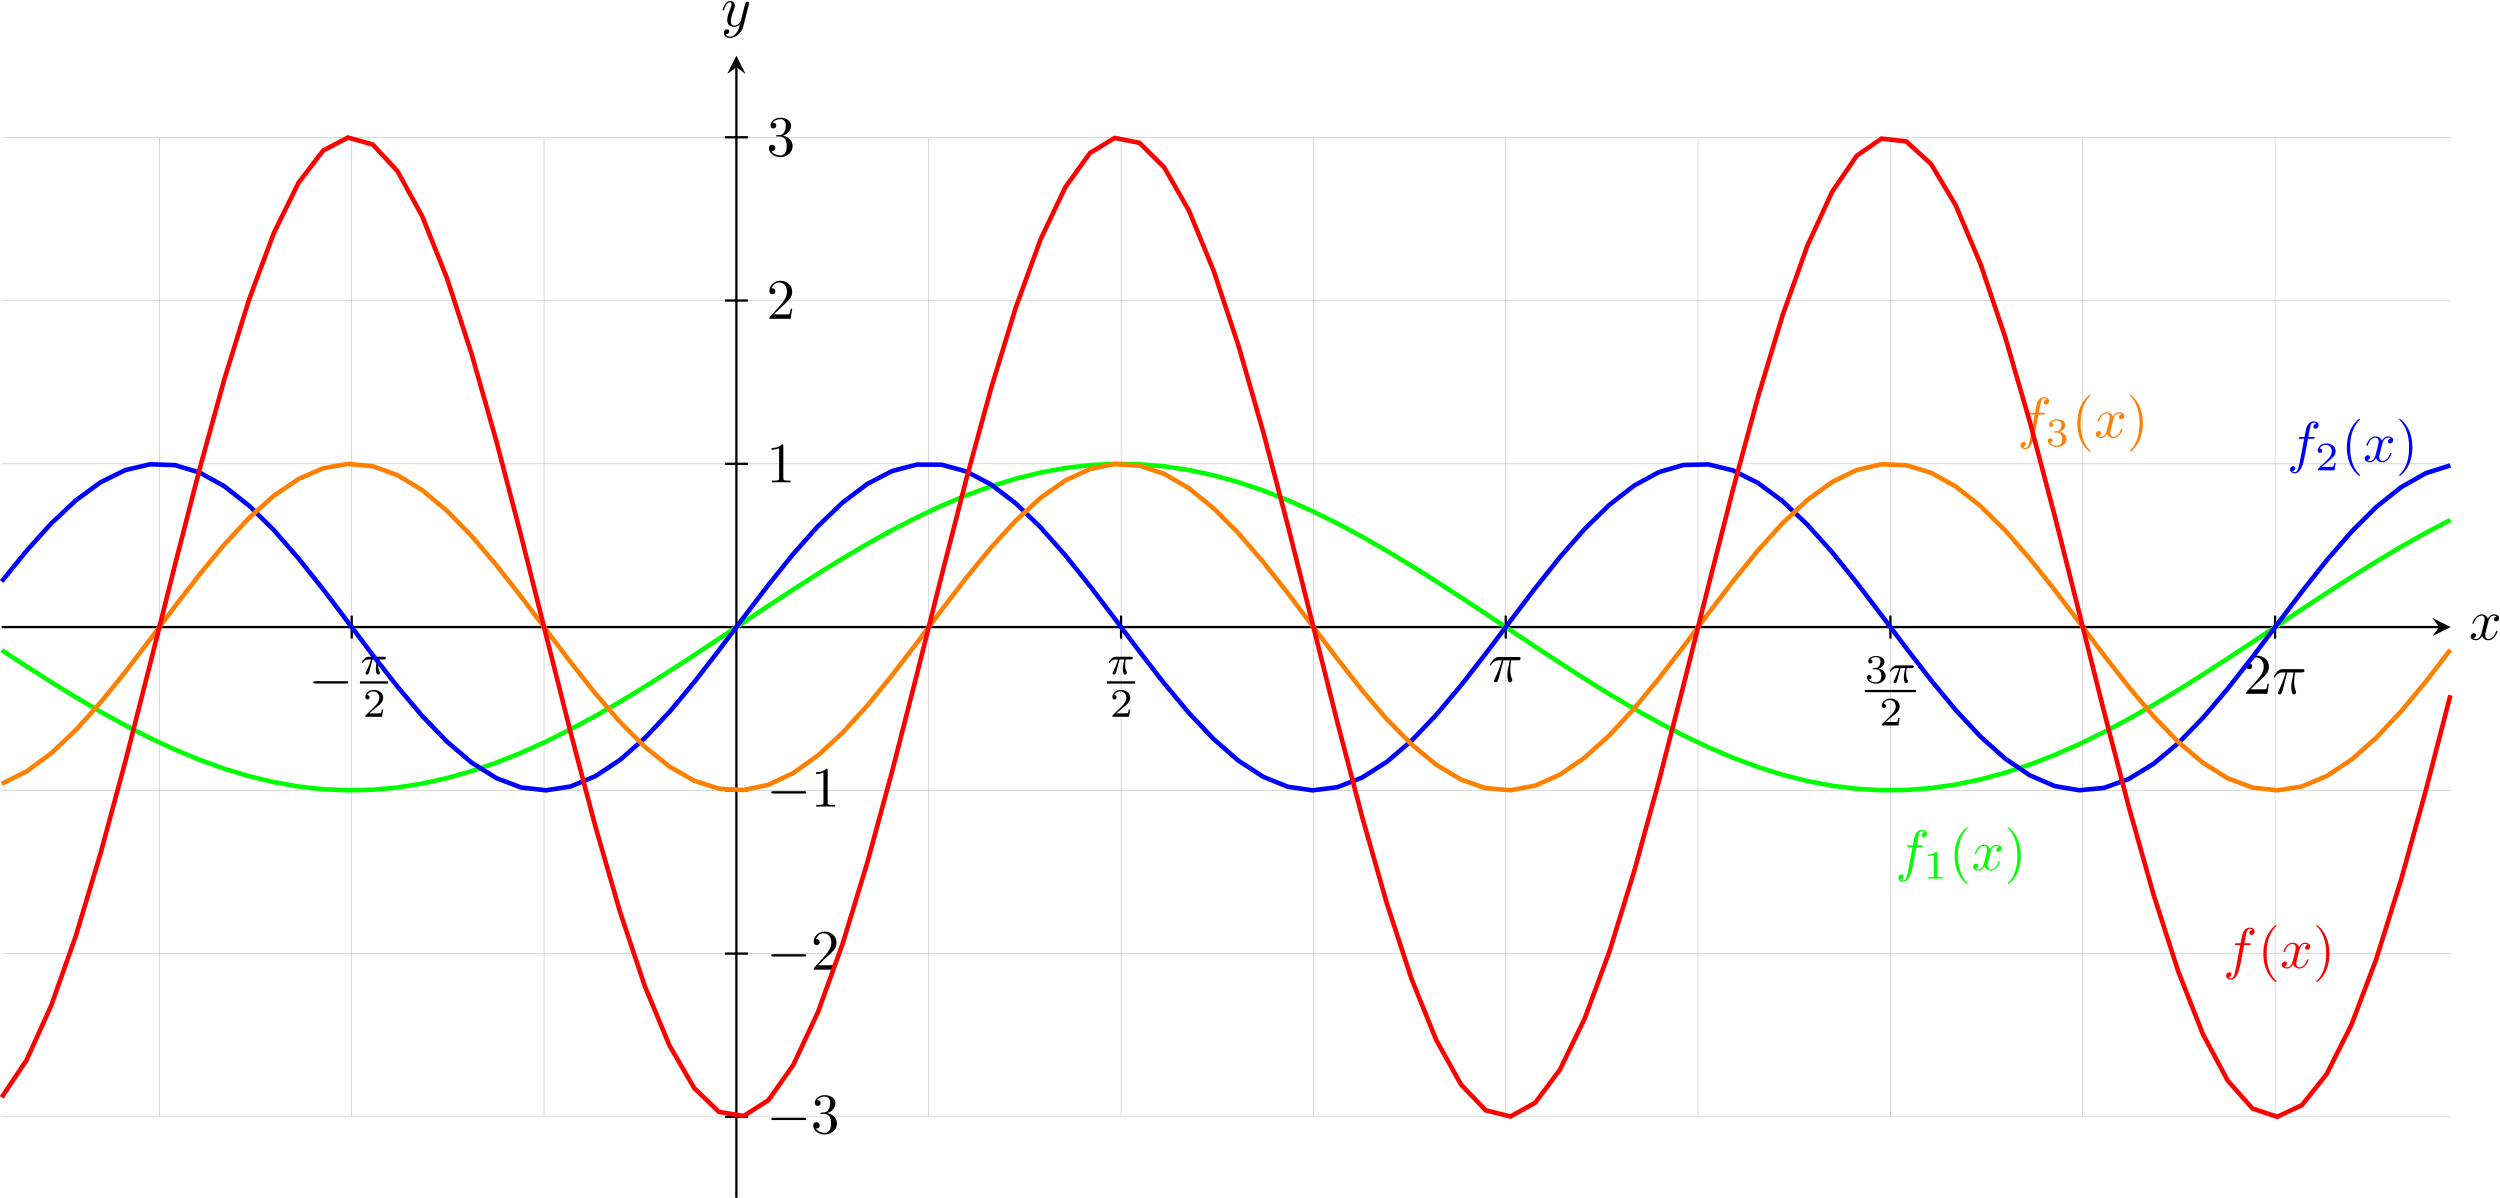 <?xml version="1.0" encoding="UTF-8" standalone="no"?>
<svg
   xmlns:dc="http://purl.org/dc/elements/1.1/"
   xmlns:cc="http://creativecommons.org/ns#"
   xmlns:rdf="http://www.w3.org/1999/02/22-rdf-syntax-ns#"
   xmlns:svg="http://www.w3.org/2000/svg"
   xmlns="http://www.w3.org/2000/svg"
   viewBox="0 0 578.608 277.231"
   height="277.231"
   width="578.608"
   xml:space="preserve"
   id="svg2"
   version="1.1"><defs
     id="defs6" /><g
     transform="matrix(1.333,0,0,-1.333,-198.37,885.721)"
     id="g10"><g
       transform="scale(0.1)"
       id="g12"><path
         id="path14"
         style="fill:none;stroke:#bfbfbf;stroke-width:0.996;stroke-linecap:butt;stroke-linejoin:miter;stroke-miterlimit:10;stroke-dasharray:none;stroke-opacity:1"
         d="M 1491.09,4705.41 H 5743.12 M 1491.09,4988.88 H 5743.12 M 1491.09,5272.35 H 5743.12 M 1491.09,5555.82 H 5743.12 M 1491.09,5839.29 H 5743.12 M 1491.09,6122.76 H 5743.12 M 1491.09,6406.13 H 5743.12 M 1764.86,4705.41 V 6406.22 M 2098.8,4705.41 V 6406.22 M 2432.75,4705.41 V 6406.22 M 2766.7,4705.41 v 1700.81 m 333.95,-1700.81 v 1700.81 m 333.94,-1700.81 v 1700.81 m 333.95,-1700.81 v 1700.81 m 333.95,-1700.81 v 1700.81 m 333.95,-1700.81 v 1700.81 m 333.95,-1700.81 v 1700.81 m 333.94,-1700.81 v 1700.81 m 333.95,-1700.81 v 1700.81" /><path
         id="path16"
         style="fill:none;stroke:#000000;stroke-width:3.985;stroke-linecap:butt;stroke-linejoin:miter;stroke-miterlimit:10;stroke-dasharray:none;stroke-opacity:1"
         d="m 1491.09,5555.82 h 4232.1" /><path
         id="path18"
         style="fill:#000000;fill-opacity:1;fill-rule:nonzero;stroke:none"
         d="m 5743.12,5555.82 -31.89,15.94 11.96,-15.94 -11.96,-15.94" /><path
         id="path20"
         style="fill:#000000;fill-opacity:1;fill-rule:nonzero;stroke:none"
         d="m 5808.17,5564 c 0.61,2.58 2.89,11.72 9.85,11.72 0.5,0 2.87,0 4.96,-1.28 -2.78,-0.5 -4.76,-2.99 -4.76,-5.38 0,-1.58 1.08,-3.47 3.76,-3.47 2.19,0 5.36,1.79 5.36,5.75 0,5.18 -5.86,6.57 -9.23,6.57 -5.77,0 -9.23,-5.27 -10.42,-7.55 -2.49,6.55 -7.86,7.55 -10.74,7.55 -10.32,0 -16,-12.82 -16,-15.3 0,-1 1,-1 1.21,-1 0.79,0 1.09,0.2 1.28,1.09 3.39,10.53 9.94,13.02 13.31,13.02 1.89,0 5.38,-0.89 5.38,-6.66 0,-3.08 -1.69,-9.73 -5.38,-23.64 -1.58,-6.15 -5.06,-10.33 -9.44,-10.33 -0.59,0 -2.87,0 -4.97,1.3 2.49,0.49 4.68,2.58 4.68,5.36 0,2.69 -2.19,3.47 -3.68,3.47 -2.98,0 -5.46,-2.58 -5.46,-5.75 0,-4.58 4.96,-6.56 9.34,-6.56 6.56,0 10.12,6.95 10.44,7.54 1.18,-3.67 4.76,-7.54 10.72,-7.54 10.23,0 15.89,12.81 15.89,15.29 0,1 -0.89,1 -1.19,1 -0.89,0 -1.1,-0.4 -1.3,-1.09 -3.26,-10.63 -10.03,-13.02 -13.2,-13.02 -3.88,0 -5.47,3.18 -5.47,6.57 0,2.17 0.59,4.36 1.69,8.73 l 3.37,13.61" /><path
         id="path22"
         style="fill:none;stroke:#000000;stroke-width:3.985;stroke-linecap:butt;stroke-linejoin:miter;stroke-miterlimit:10;stroke-dasharray:none;stroke-opacity:1"
         d="M 2766.7,4563.68 V 6528.03" /><path
         id="path24"
         style="fill:#000000;fill-opacity:1;fill-rule:nonzero;stroke:none"
         d="m 2766.7,6547.96 -15.94,-31.88 15.94,11.95 15.94,-11.95" /><path
         id="path26"
         style="fill:#000000;fill-opacity:1;fill-rule:nonzero;stroke:none"
         d="m 2788.28,6636.84 c 0.39,1.39 0.39,1.6 0.39,2.29 0,1.79 -1.39,2.68 -2.87,2.68 -1,0 -2.58,-0.59 -3.49,-2.08 -0.18,-0.5 -0.98,-3.57 -1.39,-5.37 -0.69,-2.58 -1.39,-5.27 -1.98,-7.94 l -4.47,-17.89 c -0.39,-1.48 -4.67,-8.44 -11.22,-8.44 -5.08,0 -6.16,4.38 -6.16,8.05 0,4.56 1.69,10.74 5.07,19.47 1.57,4.08 1.98,5.17 1.98,7.16 0,4.46 -3.19,8.14 -8.14,8.14 -9.44,0 -13.12,-14.41 -13.12,-15.3 0,-1 1,-1 1.2,-1 0.98,0 1.09,0.2 1.58,1.8 2.68,9.32 6.65,12.31 10.03,12.31 0.79,0 2.48,0 2.48,-3.17 0,-2.49 -0.98,-5.07 -1.69,-6.96 -3.96,-10.53 -5.75,-16.2 -5.75,-20.86 0,-8.84 6.25,-11.82 12.11,-11.82 3.88,0 7.25,1.68 10.04,4.47 -1.29,-5.16 -2.49,-10.04 -6.46,-15.3 -2.58,-3.38 -6.36,-6.25 -10.92,-6.25 -1.39,0 -5.86,0.3 -7.55,4.17 1.58,0 2.88,0 4.27,1.19 1,0.89 1.98,2.19 1.98,4.08 0,3.07 -2.68,3.46 -3.67,3.46 -2.28,0 -5.56,-1.59 -5.56,-6.45 0,-4.97 4.37,-8.64 10.53,-8.64 10.23,0 20.45,9.03 23.23,20.27 l 9.55,37.93" /><path
         id="path28"
         style="fill:none;stroke:#000000;stroke-width:3.985;stroke-linecap:butt;stroke-linejoin:miter;stroke-miterlimit:10;stroke-dasharray:none;stroke-opacity:1"
         d="m 2098.8,5575.75 v -39.86" /><path
         id="path30"
         style="fill:#000000;fill-opacity:1;fill-rule:nonzero;stroke:none"
         d="m 2089.47,5457.84 c 1.69,0 3.47,0 3.47,1.99 0,2 -1.78,2 -3.47,2 h -53.75 c -1.69,0 -3.47,0 -3.47,-2 0,-1.99 1.78,-1.99 3.47,-1.99 h 53.75" /><path
         id="path32"
         style="fill:#000000;fill-opacity:1;fill-rule:nonzero;stroke:none"
         d="m 2134.86,5499.52 h 8.37 c -1.06,-4.22 -2.6,-10.61 -2.6,-16.18 0,-2.81 0.35,-4.7 0.78,-6.25 1.12,-3.51 2.03,-3.79 3.15,-3.79 1.63,0 3.32,1.47 3.32,3.15 0,0.57 -0.15,0.85 -0.57,1.55 -1.34,2.61 -2.61,6.61 -2.61,12.38 0,1.34 0,4.15 0.99,9.14 h 8.79 c 1.27,0 1.83,0 2.6,0.56 0.98,0.7 1.19,1.83 1.19,2.19 0,2.03 -1.82,2.03 -3.02,2.03 h -26.5 c -2.89,0 -4.86,-0.63 -8.02,-3.58 -1.82,-1.63 -4.57,-5.42 -4.57,-6.05 0,-0.84 0.92,-0.84 1.2,-0.84 0.77,0 0.84,0.14 1.27,0.76 3.57,4.93 7.93,4.93 9.48,4.93 h 4.3 c -2.19,-7.74 -5.99,-16.04 -8.1,-20.25 -0.42,-0.91 -1.12,-2.39 -1.33,-2.68 -0.07,-0.28 -0.21,-0.56 -0.21,-1.04 0,-1.13 0.84,-2.25 2.46,-2.25 2.82,0 3.58,3.15 5.27,9.48 l 4.36,16.74" /><path
         id="path34"
         style="fill:none;stroke:#000000;stroke-width:3.98;stroke-linecap:butt;stroke-linejoin:miter;stroke-miterlimit:10;stroke-dasharray:none;stroke-opacity:1"
         d="m 2113,5459.67 h 49.09" /><path
         id="path36"
         style="fill:#000000;fill-opacity:1;fill-rule:nonzero;stroke:none"
         d="m 2153.5,5412.8 h -2.39 c -0.2,-1.55 -0.91,-5.71 -1.83,-6.41 -0.56,-0.42 -5.97,-0.42 -6.95,-0.42 h -12.94 c 7.38,6.55 9.84,8.51 14.06,11.81 5.21,4.16 10.05,8.52 10.05,15.19 0,8.51 -7.45,13.7 -16.45,13.7 -8.72,0 -14.63,-6.11 -14.63,-12.58 0,-3.57 3.03,-3.93 3.74,-3.93 1.68,0 3.72,1.2 3.72,3.73 0,1.27 -0.49,3.72 -4.15,3.72 2.18,5 6.96,6.55 10.27,6.55 7.03,0 10.69,-5.49 10.69,-11.19 0,-6.11 -4.36,-10.97 -6.61,-13.5 l -16.95,-16.74 c -0.71,-0.62 -0.71,-0.76 -0.71,-2.73 h 28.97 l 2.11,12.8" /><path
         id="path38"
         style="fill:none;stroke:#000000;stroke-width:3.985;stroke-linecap:butt;stroke-linejoin:miter;stroke-miterlimit:10;stroke-dasharray:none;stroke-opacity:1"
         d="m 4102.51,5575.75 v -39.86" /><path
         id="path40"
         style="fill:#000000;fill-opacity:1;fill-rule:nonzero;stroke:none"
         d="m 4098.33,5498.05 h 11.22 c -3.28,-14.71 -4.17,-18.97 -4.17,-25.63 0,-1.48 0,-4.17 0.79,-7.54 1,-4.38 2.1,-4.97 3.58,-4.97 1.98,0 4.08,1.79 4.08,3.78 0,0.59 0,0.79 -0.61,2.19 -2.88,7.14 -2.88,13.6 -2.88,16.39 0,5.25 0.71,10.62 1.79,15.78 h 11.32 c 1.3,0 4.88,0 4.88,3.39 0,2.37 -2.1,2.37 -3.99,2.37 h -33.26 c -2.19,0 -5.97,0 -10.35,-4.67 -3.46,-3.87 -6.04,-8.44 -6.04,-8.94 0,-0.09 0,-0.98 1.19,-0.98 0.79,0 1,0.39 1.59,1.19 4.86,7.64 10.62,7.64 12.61,7.64 h 5.65 c -3.17,-12.02 -8.53,-24.03 -12.7,-33.08 -0.8,-1.49 -0.8,-1.69 -0.8,-2.38 0,-1.89 1.6,-2.68 2.88,-2.68 2.98,0 3.78,2.78 4.97,6.45 1.39,4.58 1.39,4.77 2.69,9.73 l 5.56,21.96" /><path
         id="path42"
         style="fill:none;stroke:#000000;stroke-width:3.985;stroke-linecap:butt;stroke-linejoin:miter;stroke-miterlimit:10;stroke-dasharray:none;stroke-opacity:1"
         d="m 5438.32,5575.75 v -39.86" /><path
         id="path44"
         style="fill:#000000;fill-opacity:1;fill-rule:nonzero;stroke:none"
         d="m 5395.61,5447.66 10.53,10.22 c 15.5,13.71 21.47,19.07 21.47,29.01 0,11.33 -8.95,19.27 -21.06,19.27 -11.24,0 -18.58,-9.14 -18.58,-17.99 0,-5.56 4.97,-5.56 5.26,-5.56 1.69,0 5.16,1.2 5.16,5.27 0,2.59 -1.78,5.17 -5.26,5.17 -0.79,0 -0.99,0 -1.29,-0.1 2.29,6.46 7.64,10.13 13.41,10.13 9.05,0 13.31,-8.05 13.31,-16.19 0,-7.95 -4.97,-15.8 -10.43,-21.95 l -19.07,-21.27 c -1.09,-1.09 -1.09,-1.28 -1.09,-3.67 h 36.86 l 2.78,17.28 h -2.48 c -0.5,-2.98 -1.21,-7.34 -2.19,-8.84 -0.71,-0.78 -7.25,-0.78 -9.44,-0.78 h -17.89" /><path
         id="path46"
         style="fill:#000000;fill-opacity:1;fill-rule:nonzero;stroke:none"
         d="m 5459.33,5477.05 h 11.22 c -3.28,-14.71 -4.17,-18.97 -4.17,-25.63 0,-1.48 0,-4.17 0.79,-7.54 1,-4.38 2.1,-4.97 3.58,-4.97 1.98,0 4.08,1.79 4.08,3.78 0,0.59 0,0.79 -0.61,2.19 -2.88,7.14 -2.88,13.6 -2.88,16.39 0,5.25 0.71,10.62 1.79,15.78 h 11.32 c 1.3,0 4.88,0 4.88,3.39 0,2.37 -2.1,2.37 -3.99,2.37 h -33.26 c -2.19,0 -5.97,0 -10.35,-4.67 -3.46,-3.87 -6.04,-8.44 -6.04,-8.94 0,-0.09 0,-0.98 1.19,-0.98 0.79,0 1,0.39 1.59,1.19 4.86,7.64 10.62,7.64 12.61,7.64 h 5.65 c -3.17,-12.02 -8.53,-24.03 -12.7,-33.08 -0.8,-1.49 -0.8,-1.69 -0.8,-2.38 0,-1.89 1.6,-2.68 2.88,-2.68 2.98,0 3.78,2.78 4.97,6.45 1.39,4.58 1.39,4.77 2.69,9.73 l 5.56,21.96" /><path
         id="path48"
         style="fill:none;stroke:#000000;stroke-width:3.985;stroke-linecap:butt;stroke-linejoin:miter;stroke-miterlimit:10;stroke-dasharray:none;stroke-opacity:1"
         d="m 3434.6,5575.75 v -39.86" /><path
         id="path50"
         style="fill:#000000;fill-opacity:1;fill-rule:nonzero;stroke:none"
         d="m 3431.86,5499.52 h 8.37 c -1.06,-4.22 -2.6,-10.61 -2.6,-16.18 0,-2.81 0.35,-4.7 0.78,-6.25 1.12,-3.51 2.03,-3.79 3.15,-3.79 1.63,0 3.32,1.47 3.32,3.15 0,0.57 -0.15,0.85 -0.57,1.55 -1.34,2.61 -2.61,6.61 -2.61,12.38 0,1.34 0,4.15 0.99,9.14 h 8.79 c 1.27,0 1.83,0 2.6,0.56 0.98,0.7 1.19,1.83 1.19,2.19 0,2.03 -1.82,2.03 -3.02,2.03 h -26.5 c -2.89,0 -4.86,-0.63 -8.02,-3.58 -1.82,-1.63 -4.57,-5.42 -4.57,-6.05 0,-0.84 0.92,-0.84 1.2,-0.84 0.77,0 0.84,0.14 1.27,0.76 3.57,4.93 7.93,4.93 9.48,4.93 h 4.3 c -2.19,-7.74 -5.99,-16.04 -8.1,-20.25 -0.42,-0.91 -1.12,-2.39 -1.33,-2.68 -0.07,-0.28 -0.21,-0.56 -0.21,-1.04 0,-1.13 0.84,-2.25 2.46,-2.25 2.82,0 3.58,3.15 5.27,9.48 l 4.36,16.74" /><path
         id="path52"
         style="fill:none;stroke:#000000;stroke-width:3.98;stroke-linecap:butt;stroke-linejoin:miter;stroke-miterlimit:10;stroke-dasharray:none;stroke-opacity:1"
         d="m 3410.05,5459.67 h 49.09" /><path
         id="path54"
         style="fill:#000000;fill-opacity:1;fill-rule:nonzero;stroke:none"
         d="m 3450.5,5412.8 h -2.39 c -0.2,-1.55 -0.91,-5.71 -1.83,-6.41 -0.56,-0.42 -5.97,-0.42 -6.95,-0.42 h -12.94 c 7.38,6.55 9.84,8.51 14.06,11.81 5.21,4.16 10.05,8.52 10.05,15.19 0,8.51 -7.45,13.7 -16.45,13.7 -8.72,0 -14.63,-6.11 -14.63,-12.58 0,-3.57 3.03,-3.93 3.74,-3.93 1.68,0 3.72,1.2 3.72,3.73 0,1.27 -0.49,3.72 -4.15,3.72 2.18,5 6.96,6.55 10.27,6.55 7.03,0 10.69,-5.49 10.69,-11.19 0,-6.11 -4.36,-10.97 -6.61,-13.5 l -16.95,-16.74 c -0.71,-0.62 -0.71,-0.76 -0.71,-2.73 h 28.97 l 2.11,12.8" /><path
         id="path56"
         style="fill:none;stroke:#000000;stroke-width:3.985;stroke-linecap:butt;stroke-linejoin:miter;stroke-miterlimit:10;stroke-dasharray:none;stroke-opacity:1"
         d="m 4770.41,5575.75 v -39.86" /><path
         id="path58"
         style="fill:#000000;fill-opacity:1;fill-rule:nonzero;stroke:none"
         d="m 4745.19,5482.48 c 5.48,0 9.42,-3.79 9.42,-11.32 0,-8.72 -5.06,-11.32 -9.14,-11.32 -2.81,0 -9,0.77 -11.95,4.93 3.31,0.14 4.07,2.45 4.07,3.93 0,2.25 -1.68,3.86 -3.86,3.86 -1.96,0 -3.93,-1.18 -3.93,-4.08 0,-6.6 7.31,-10.89 15.81,-10.89 9.78,0 16.53,6.54 16.53,13.57 0,5.48 -4.5,10.97 -12.23,12.59 7.37,2.67 10.04,7.94 10.04,12.23 0,5.55 -6.39,9.69 -14.2,9.69 -7.8,0 -13.78,-3.78 -13.78,-9.4 0,-2.39 1.55,-3.74 3.66,-3.74 2.18,0 3.59,1.63 3.59,3.6 0,2.03 -1.41,3.51 -3.59,3.65 2.46,3.1 7.31,3.86 9.92,3.86 3.15,0 7.59,-1.55 7.59,-7.66 0,-2.95 -0.98,-6.18 -2.81,-8.37 -2.33,-2.67 -4.3,-2.81 -7.81,-3.02 -1.75,-0.14 -1.89,-0.14 -2.25,-0.21 -0.14,0 -0.71,-0.15 -0.71,-0.91 0,-0.99 0.64,-0.99 1.83,-0.99 h 3.8" /><path
         id="path60"
         style="fill:#000000;fill-opacity:1;fill-rule:nonzero;stroke:none"
         d="m 4787.86,5484.52 h 8.37 c -1.06,-4.22 -2.6,-10.61 -2.6,-16.18 0,-2.81 0.35,-4.7 0.78,-6.25 1.12,-3.51 2.03,-3.79 3.15,-3.79 1.63,0 3.32,1.47 3.32,3.15 0,0.57 -0.15,0.85 -0.57,1.55 -1.34,2.61 -2.61,6.61 -2.61,12.38 0,1.34 0,4.15 0.99,9.14 h 8.79 c 1.27,0 1.83,0 2.6,0.56 0.98,0.7 1.19,1.83 1.19,2.19 0,2.03 -1.82,2.03 -3.02,2.03 h -26.5 c -2.89,0 -4.86,-0.63 -8.02,-3.58 -1.82,-1.63 -4.57,-5.42 -4.57,-6.05 0,-0.84 0.92,-0.84 1.2,-0.84 0.77,0 0.84,0.14 1.27,0.76 3.57,4.93 7.93,4.93 9.48,4.93 h 4.3 c -2.19,-7.74 -5.99,-16.04 -8.1,-20.25 -0.42,-0.91 -1.12,-2.39 -1.33,-2.68 -0.07,-0.28 -0.21,-0.56 -0.21,-1.04 0,-1.13 0.84,-2.25 2.46,-2.25 2.82,0 3.58,3.15 5.27,9.48 l 4.36,16.74" /><path
         id="path62"
         style="fill:none;stroke:#000000;stroke-width:3.98;stroke-linecap:butt;stroke-linejoin:miter;stroke-miterlimit:10;stroke-dasharray:none;stroke-opacity:1"
         d="m 4725.98,5444.75 h 88.8" /><path
         id="path64"
         style="fill:#000000;fill-opacity:1;fill-rule:nonzero;stroke:none"
         d="m 4786.5,5397.8 h -2.39 c -0.2,-1.55 -0.91,-5.71 -1.83,-6.41 -0.56,-0.42 -5.97,-0.42 -6.95,-0.42 h -12.94 c 7.38,6.55 9.84,8.51 14.06,11.81 5.21,4.16 10.05,8.52 10.05,15.19 0,8.51 -7.45,13.7 -16.45,13.7 -8.72,0 -14.63,-6.11 -14.63,-12.58 0,-3.57 3.03,-3.93 3.74,-3.93 1.68,0 3.72,1.2 3.72,3.73 0,1.27 -0.49,3.72 -4.15,3.72 2.18,5 6.96,6.55 10.27,6.55 7.03,0 10.69,-5.49 10.69,-11.19 0,-6.11 -4.36,-10.97 -6.61,-13.5 l -16.95,-16.74 c -0.71,-0.62 -0.71,-0.76 -0.71,-2.73 h 28.97 l 2.11,12.8" /><path
         id="path66"
         style="fill:none;stroke:#000000;stroke-width:3.985;stroke-linecap:butt;stroke-linejoin:miter;stroke-miterlimit:10;stroke-dasharray:none;stroke-opacity:1"
         d="m 2746.77,4705.41 h 39.86" /><path
         id="path68"
         style="fill:#000000;fill-opacity:1;fill-rule:nonzero;stroke:none"
         d="m 2884.47,4699.84 c 1.69,0 3.47,0 3.47,1.99 0,2 -1.78,2 -3.47,2 h -53.75 c -1.69,0 -3.47,0 -3.47,-2 0,-1.99 1.78,-1.99 3.47,-1.99 h 53.75" /><path
         id="path70"
         style="fill:#000000;fill-opacity:1;fill-rule:nonzero;stroke:none"
         d="m 2924.81,4711.97 c 8.14,2.69 13.91,9.64 13.91,17.48 0,8.14 -8.75,13.71 -18.28,13.71 -10.03,0 -17.58,-5.96 -17.58,-13.5 0,-3.28 2.19,-5.18 5.06,-5.18 3.08,0 5.06,2.19 5.06,5.07 0,4.97 -4.67,4.97 -6.15,4.97 3.08,4.87 9.64,6.15 13.22,6.15 4.06,0 9.53,-2.19 9.53,-11.12 0,-1.19 -0.2,-6.96 -2.78,-11.33 -2.99,-4.77 -6.36,-5.06 -8.85,-5.16 -0.79,-0.11 -3.17,-0.29 -3.87,-0.29 -0.8,-0.11 -1.49,-0.21 -1.49,-1.21 0,-1.08 0.69,-1.08 2.38,-1.08 h 4.37 c 8.14,0 11.83,-6.76 11.83,-16.5 0,-13.5 -6.86,-16.39 -11.23,-16.39 -4.27,0 -11.72,1.69 -15.21,7.55 3.49,-0.48 6.57,1.69 6.57,5.47 0,3.58 -2.69,5.56 -5.57,5.56 -2.39,0 -5.56,-1.39 -5.56,-5.76 0,-9.03 9.24,-15.6 20.06,-15.6 12.13,0 21.16,9.05 21.16,19.17 0,8.15 -6.25,15.9 -16.58,17.99" /><path
         id="path72"
         style="fill:none;stroke:#000000;stroke-width:3.985;stroke-linecap:butt;stroke-linejoin:miter;stroke-miterlimit:10;stroke-dasharray:none;stroke-opacity:1"
         d="m 2746.77,4988.88 h 39.86" /><path
         id="path74"
         style="fill:#000000;fill-opacity:1;fill-rule:nonzero;stroke:none"
         d="m 2884.47,4983.84 c 1.69,0 3.47,0 3.47,1.99 0,2 -1.78,2 -3.47,2 h -53.75 c -1.69,0 -3.47,0 -3.47,-2 0,-1.99 1.78,-1.99 3.47,-1.99 h 53.75" /><path
         id="path76"
         style="fill:#000000;fill-opacity:1;fill-rule:nonzero;stroke:none"
         d="m 2908.61,4968.66 10.53,10.22 c 15.5,13.71 21.47,19.07 21.47,29.01 0,11.33 -8.95,19.27 -21.06,19.27 -11.24,0 -18.58,-9.14 -18.58,-17.99 0,-5.56 4.97,-5.56 5.26,-5.56 1.69,0 5.16,1.2 5.16,5.27 0,2.59 -1.78,5.17 -5.26,5.17 -0.79,0 -0.99,0 -1.29,-0.1 2.29,6.46 7.64,10.13 13.41,10.13 9.05,0 13.31,-8.05 13.31,-16.19 0,-7.95 -4.97,-15.8 -10.43,-21.95 l -19.07,-21.27 c -1.09,-1.09 -1.09,-1.28 -1.09,-3.67 h 36.86 l 2.78,17.28 h -2.48 c -0.5,-2.98 -1.21,-7.34 -2.19,-8.84 -0.71,-0.78 -7.25,-0.78 -9.44,-0.78 h -17.89" /><path
         id="path78"
         style="fill:none;stroke:#000000;stroke-width:3.985;stroke-linecap:butt;stroke-linejoin:miter;stroke-miterlimit:10;stroke-dasharray:none;stroke-opacity:1"
         d="m 2746.77,5272.35 h 39.86" /><path
         id="path80"
         style="fill:#000000;fill-opacity:1;fill-rule:nonzero;stroke:none"
         d="m 2884.47,5266.84 c 1.69,0 3.47,0 3.47,1.99 0,2 -1.78,2 -3.47,2 h -53.75 c -1.69,0 -3.47,0 -3.47,-2 0,-1.99 1.78,-1.99 3.47,-1.99 h 53.75" /><path
         id="path82"
         style="fill:#000000;fill-opacity:1;fill-rule:nonzero;stroke:none"
         d="m 2925.2,5307.58 c 0,2.37 0,2.58 -2.28,2.58 -6.15,-6.36 -14.9,-6.36 -18.08,-6.36 v -3.08 c 1.99,0 7.85,0 13.02,2.58 v -51.46 c 0,-3.57 -0.3,-4.76 -9.25,-4.76 h -3.17 V 5244 c 3.47,0.3 12.12,0.3 16.09,0.3 3.97,0 12.61,0 16.1,-0.3 v 3.08 h -3.19 c -8.94,0 -9.24,1.09 -9.24,4.76 v 55.74" /><path
         id="path84"
         style="fill:none;stroke:#000000;stroke-width:3.985;stroke-linecap:butt;stroke-linejoin:miter;stroke-miterlimit:10;stroke-dasharray:none;stroke-opacity:1"
         d="m 2746.77,5839.29 h 39.86" /><path
         id="path86"
         style="fill:#000000;fill-opacity:1;fill-rule:nonzero;stroke:none"
         d="m 2848.2,5870.58 c 0,2.37 0,2.58 -2.28,2.58 -6.15,-6.36 -14.9,-6.36 -18.08,-6.36 v -3.08 c 1.99,0 7.85,0 13.02,2.58 v -51.46 c 0,-3.57 -0.3,-4.76 -9.25,-4.76 h -3.17 V 5807 c 3.47,0.3 12.12,0.3 16.09,0.3 3.97,0 12.61,0 16.1,-0.3 v 3.08 h -3.19 c -8.94,0 -9.24,1.09 -9.24,4.76 v 55.74" /><path
         id="path88"
         style="fill:none;stroke:#000000;stroke-width:3.985;stroke-linecap:butt;stroke-linejoin:miter;stroke-miterlimit:10;stroke-dasharray:none;stroke-opacity:1"
         d="m 2746.77,6122.76 h 39.86" /><path
         id="path90"
         style="fill:#000000;fill-opacity:1;fill-rule:nonzero;stroke:none"
         d="m 2831.61,6098.66 10.53,10.22 c 15.5,13.71 21.47,19.07 21.47,29.01 0,11.33 -8.95,19.27 -21.06,19.27 -11.24,0 -18.58,-9.14 -18.58,-17.99 0,-5.56 4.97,-5.56 5.26,-5.56 1.69,0 5.16,1.2 5.16,5.27 0,2.59 -1.78,5.17 -5.26,5.17 -0.79,0 -0.99,0 -1.29,-0.1 2.29,6.46 7.64,10.13 13.41,10.13 9.05,0 13.31,-8.05 13.31,-16.19 0,-7.95 -4.97,-15.8 -10.43,-21.95 l -19.07,-21.27 c -1.09,-1.09 -1.09,-1.28 -1.09,-3.67 h 36.86 l 2.78,17.28 h -2.48 c -0.5,-2.98 -1.21,-7.34 -2.19,-8.84 -0.71,-0.78 -7.25,-0.78 -9.44,-0.78 h -17.89" /><path
         id="path92"
         style="fill:none;stroke:#000000;stroke-width:3.985;stroke-linecap:butt;stroke-linejoin:miter;stroke-miterlimit:10;stroke-dasharray:none;stroke-opacity:1"
         d="m 2746.77,6406.22 h 39.86" /><path
         id="path94"
         style="fill:#000000;fill-opacity:1;fill-rule:nonzero;stroke:none"
         d="m 2847.81,6408.97 c 8.14,2.69 13.91,9.64 13.91,17.48 0,8.14 -8.75,13.71 -18.28,13.71 -10.03,0 -17.58,-5.96 -17.58,-13.5 0,-3.28 2.19,-5.18 5.06,-5.18 3.08,0 5.06,2.19 5.06,5.07 0,4.97 -4.67,4.97 -6.15,4.97 3.08,4.87 9.64,6.15 13.22,6.15 4.06,0 9.53,-2.19 9.53,-11.12 0,-1.19 -0.2,-6.96 -2.78,-11.33 -2.99,-4.77 -6.36,-5.06 -8.85,-5.16 -0.79,-0.11 -3.17,-0.29 -3.87,-0.29 -0.8,-0.11 -1.49,-0.21 -1.49,-1.21 0,-1.08 0.69,-1.08 2.38,-1.08 h 4.37 c 8.14,0 11.83,-6.76 11.83,-16.5 0,-13.5 -6.86,-16.39 -11.23,-16.39 -4.27,0 -11.72,1.69 -15.21,7.55 3.49,-0.48 6.57,1.69 6.57,5.47 0,3.58 -2.69,5.56 -5.57,5.56 -2.39,0 -5.56,-1.39 -5.56,-5.76 0,-9.03 9.24,-15.6 20.06,-15.6 12.13,0 21.16,9.05 21.16,19.17 0,8.15 -6.25,15.9 -16.58,17.99" /><path
         id="path96"
         style="fill:none;stroke:#00ff00;stroke-width:7.97;stroke-linecap:butt;stroke-linejoin:miter;stroke-miterlimit:10;stroke-dasharray:none;stroke-opacity:1"
         d="m 1491.09,5515.82 42.95,-28.09 42.94,-27.39 42.95,-26.43 42.94,-25.18 42.95,-23.69 42.94,-21.93 42.95,-19.98 42.94,-17.81 42.94,-15.46 42.95,-12.96 42.94,-10.31 42.95,-7.56 42.94,-4.75 42.95,-1.89 42.94,1.01 42.95,3.89 42.94,6.74 42.94,9.49 42.95,12.16 42.94,14.72 42.95,17.13 42.95,19.34 42.94,21.37 42.94,23.17 42.95,24.76 42.94,26.08 42.95,27.13 42.94,27.91 42.94,28.41 42.95,28.6 42.95,28.53 42.94,28.14 42.94,27.49 42.95,26.53 42.94,25.33 42.95,23.85 42.94,22.13 42.94,20.2 42.95,18.05 42.95,15.7 42.94,13.23 42.95,10.61 42.94,7.86 42.94,5.05 42.95,2.18 42.94,-0.7 42.95,-3.58 42.94,-6.44 42.95,-9.21 42.94,-11.89 42.95,-14.45 42.94,-16.87 42.95,-19.13 42.94,-21.16 42.94,-23 42.95,-24.61 42.94,-25.94 42.95,-27.04 42.94,-27.84 42.95,-28.37 42.94,-28.59 42.95,-28.55 42.94,-28.19 42.94,-27.57 42.95,-26.66 42.94,-25.46 42.95,-24.02 42.94,-22.32 42.95,-20.41 42.94,-18.29 42.95,-15.97 42.94,-13.49 42.95,-10.88 42.94,-8.16 42.94,-5.35 42.95,-2.49 42.94,0.4 42.95,3.29 42.94,6.13 42.95,8.92 42.94,11.61 42.95,14.2 42.94,16.63 42.94,18.88 42.95,20.96 42.94,22.82 42.95,24.44 42.94,25.82 42.95,26.93 42.94,27.77 42.95,28.33 42.94,28.59 42.95,28.56 42.94,28.25 42.94,27.65 42.95,26.76 42.94,25.6 42.95,24.18 42.95,22.52" /><path
         id="path98"
         style="fill:#00ff00;fill-opacity:1;fill-rule:nonzero;stroke:none"
         d="m 4815.45,5173.73 h 8.55 c 1.98,0 2.98,0 2.98,1.99 0,1.09 -1,1.09 -2.68,1.09 h -8.25 l 2.09,11.33 c 0.39,2.08 1.78,9.14 2.38,10.33 0.9,1.89 2.59,3.37 4.67,3.37 0.4,0 2.98,0 4.87,-1.78 -4.37,-0.4 -5.37,-3.87 -5.37,-5.37 0,-2.28 1.79,-3.47 3.69,-3.47 2.57,0 5.45,2.19 5.45,5.95 0,4.58 -4.56,6.86 -8.64,6.86 -3.38,0 -9.63,-1.78 -12.61,-11.62 -0.6,-2.08 -0.89,-3.08 -3.28,-15.6 h -6.86 c -1.88,0 -2.97,0 -2.97,-1.89 0,-1.19 0.89,-1.19 2.78,-1.19 h 6.55 l -7.46,-39.23 c -1.78,-9.64 -3.46,-18.67 -8.64,-18.67 -0.39,0 -2.87,0 -4.76,1.78 4.58,0.3 5.47,3.87 5.47,5.36 0,2.3 -1.8,3.48 -3.68,3.48 -2.59,0 -5.46,-2.18 -5.46,-5.97 0,-4.46 4.37,-6.84 8.43,-6.84 5.47,0 9.44,5.86 11.24,9.63 3.17,6.26 5.45,18.28 5.56,18.98 l 5.95,31.48" /><path
         id="path100"
         style="fill:#00ff00;fill-opacity:1;fill-rule:nonzero;stroke:none"
         d="m 4851.55,5163.7 c 0,1.91 -0.14,1.97 -2.11,1.97 -4.5,-4.42 -10.89,-4.48 -13.78,-4.48 v -2.53 c 1.68,0 6.32,0 10.2,1.97 v -35.86 c 0,-2.33 0,-3.24 -7.03,-3.24 h -2.67 V 5119 c 1.26,0.06 9.9,0.28 12.51,0.28 2.17,0 11.03,-0.22 12.58,-0.28 v 2.53 h -2.67 c -7.03,0 -7.03,0.91 -7.03,3.24 v 38.93" /><path
         id="path102"
         style="fill:#00ff00;fill-opacity:1;fill-rule:nonzero;stroke:none"
         d="m 4904.88,5110.16 c 0,0.29 0,0.5 -1.69,2.18 -12.41,12.52 -15.6,31.3 -15.6,46.49 0,17.3 3.79,34.58 16,47 1.29,1.19 1.29,1.39 1.29,1.69 0,0.68 -0.4,0.98 -0.99,0.98 -1,0 -9.94,-6.75 -15.8,-19.37 -5.06,-10.93 -6.26,-21.96 -6.26,-30.3 0,-7.74 1.09,-19.77 6.56,-30.99 5.95,-12.21 14.5,-18.67 15.5,-18.67 0.59,0 0.99,0.3 0.99,0.99" /><path
         id="path104"
         style="fill:#00ff00;fill-opacity:1;fill-rule:nonzero;stroke:none"
         d="m 4944.17,5164 c 0.61,2.58 2.89,11.72 9.85,11.72 0.5,0 2.87,0 4.96,-1.28 -2.78,-0.5 -4.76,-2.99 -4.76,-5.38 0,-1.58 1.08,-3.47 3.76,-3.47 2.19,0 5.36,1.79 5.36,5.75 0,5.18 -5.86,6.57 -9.23,6.57 -5.77,0 -9.23,-5.27 -10.42,-7.55 -2.49,6.55 -7.86,7.55 -10.74,7.55 -10.32,0 -16,-12.82 -16,-15.3 0,-1 1,-1 1.21,-1 0.79,0 1.09,0.2 1.28,1.09 3.39,10.53 9.94,13.02 13.31,13.02 1.89,0 5.38,-0.89 5.38,-6.66 0,-3.08 -1.69,-9.73 -5.38,-23.64 -1.58,-6.15 -5.06,-10.33 -9.44,-10.33 -0.59,0 -2.87,0 -4.97,1.3 2.49,0.49 4.68,2.58 4.68,5.36 0,2.69 -2.19,3.47 -3.68,3.47 -2.98,0 -5.46,-2.58 -5.46,-5.75 0,-4.58 4.96,-6.56 9.34,-6.56 6.56,0 10.12,6.95 10.44,7.54 1.18,-3.67 4.76,-7.54 10.72,-7.54 10.23,0 15.89,12.81 15.89,15.29 0,1 -0.89,1 -1.19,1 -0.89,0 -1.1,-0.4 -1.3,-1.09 -3.26,-10.63 -10.03,-13.02 -13.2,-13.02 -3.88,0 -5.47,3.18 -5.47,6.57 0,2.17 0.59,4.36 1.69,8.73 l 3.37,13.61" /><path
         id="path106"
         style="fill:#00ff00;fill-opacity:1;fill-rule:nonzero;stroke:none"
         d="m 4996.7,5158.83 c 0,7.75 -1.09,19.78 -6.54,31 -5.97,12.22 -14.5,18.67 -15.5,18.67 -0.6,0 -1,-0.39 -1,-0.98 0,-0.3 0,-0.5 1.89,-2.3 9.73,-9.83 15.4,-25.63 15.4,-46.39 0,-16.99 -3.68,-34.47 -16,-46.99 -1.29,-1.18 -1.29,-1.39 -1.29,-1.68 0,-0.6 0.4,-0.99 1,-0.99 1,0 9.93,6.75 15.79,19.36 5.07,10.94 6.25,21.95 6.25,30.3" /><path
         id="path108"
         style="fill:none;stroke:#0000ff;stroke-width:7.97;stroke-linecap:butt;stroke-linejoin:miter;stroke-miterlimit:10;stroke-dasharray:none;stroke-opacity:1"
         d="m 1491.09,5635.02 42.95,52.99 42.94,47.62 42.95,40.31 42.94,31.35 42.95,21.13 42.94,10.04 42.95,-1.44 42.94,-12.88 42.94,-23.81 42.95,-33.73 42.94,-42.31 42.95,-49.16 42.94,-54.02 42.95,-56.66 42.94,-57.01 42.95,-55.05 42.94,-50.85 42.94,-44.57 42.95,-36.49 42.94,-26.9 42.95,-16.26 42.95,-4.93 42.94,6.61 42.94,17.84 42.95,28.4 42.94,37.76 42.95,45.6 42.94,51.59 42.94,55.49 42.95,57.1 42.95,56.42 42.94,53.44 42.94,48.28 42.95,41.16 42.94,32.36 42.95,22.27 42.94,11.23 42.94,-0.22 42.95,-11.7 42.95,-22.68 42.94,-32.75 42.95,-41.48 42.94,-48.52 42.94,-53.61 42.95,-56.49 42.94,-57.08 42.95,-55.37 42.94,-51.4 42.95,-45.32 42.94,-37.41 42.95,-27.98 42.94,-17.43 42.95,-6.13 42.94,5.38 42.94,16.7 42.95,27.32 42.94,36.84 42.95,44.87 42.94,51.05 42.95,55.17 42.94,57.05 42.95,56.6 42.94,53.86 42.94,48.92 42.95,41.99 42.94,33.37 42.95,23.38 42.94,12.43 42.95,0.98 42.94,-10.5 42.95,-21.55 42.94,-31.75 42.95,-40.63 42.94,-47.87 42.94,-53.17 42.95,-56.29 42.94,-57.13 42.95,-55.67 42.94,-51.9 42.95,-46.06 42.94,-38.32 42.95,-29.05 42.94,-18.57 42.94,-7.34 42.95,4.16 42.94,15.54 42.95,26.24 42.94,35.9 42.95,44.09 42.94,50.5 42.95,54.84 42.94,56.96 42.95,56.75 42.94,54.26 42.94,49.54 42.95,42.81 42.94,34.35 42.95,24.48 42.95,13.62" /><path
         id="path110"
         style="fill:#0000ff;fill-opacity:1;fill-rule:nonzero;stroke:none"
         d="m 5495.45,5882.73 h 8.55 c 1.98,0 2.98,0 2.98,1.99 0,1.09 -1,1.09 -2.68,1.09 h -8.25 l 2.09,11.33 c 0.39,2.08 1.78,9.14 2.38,10.33 0.9,1.89 2.59,3.37 4.67,3.37 0.4,0 2.98,0 4.87,-1.78 -4.37,-0.4 -5.37,-3.87 -5.37,-5.37 0,-2.28 1.79,-3.47 3.69,-3.47 2.57,0 5.45,2.19 5.45,5.95 0,4.58 -4.56,6.86 -8.64,6.86 -3.38,0 -9.63,-1.78 -12.61,-11.62 -0.6,-2.08 -0.89,-3.08 -3.28,-15.6 h -6.86 c -1.88,0 -2.97,0 -2.97,-1.89 0,-1.19 0.89,-1.19 2.78,-1.19 h 6.55 l -7.46,-39.23 c -1.78,-9.64 -3.46,-18.67 -8.64,-18.67 -0.39,0 -2.87,0 -4.76,1.78 4.58,0.3 5.47,3.87 5.47,5.36 0,2.3 -1.8,3.48 -3.68,3.48 -2.59,0 -5.46,-2.18 -5.46,-5.97 0,-4.46 4.37,-6.84 8.43,-6.84 5.47,0 9.44,5.86 11.24,9.63 3.17,6.26 5.45,18.28 5.56,18.98 l 5.95,31.48" /><path
         id="path112"
         style="fill:#0000ff;fill-opacity:1;fill-rule:nonzero;stroke:none"
         d="m 5543.5,5840.8 h -2.39 c -0.2,-1.55 -0.91,-5.71 -1.83,-6.41 -0.56,-0.42 -5.97,-0.42 -6.95,-0.42 h -12.94 c 7.38,6.55 9.84,8.51 14.06,11.81 5.21,4.16 10.05,8.52 10.05,15.19 0,8.51 -7.45,13.7 -16.45,13.7 -8.72,0 -14.63,-6.11 -14.63,-12.58 0,-3.57 3.03,-3.93 3.74,-3.93 1.68,0 3.72,1.2 3.72,3.73 0,1.27 -0.49,3.72 -4.15,3.72 2.18,5 6.96,6.55 10.27,6.55 7.03,0 10.69,-5.49 10.69,-11.19 0,-6.11 -4.36,-10.97 -6.61,-13.5 l -16.95,-16.74 c -0.71,-0.62 -0.71,-0.76 -0.71,-2.73 h 28.97 l 2.11,12.8" /><path
         id="path114"
         style="fill:#0000ff;fill-opacity:1;fill-rule:nonzero;stroke:none"
         d="m 5585.88,5819.16 c 0,0.29 0,0.5 -1.69,2.18 -12.41,12.52 -15.6,31.3 -15.6,46.49 0,17.3 3.79,34.58 16,47 1.29,1.19 1.29,1.39 1.29,1.69 0,0.68 -0.4,0.98 -0.99,0.98 -1,0 -9.94,-6.75 -15.8,-19.37 -5.06,-10.93 -6.26,-21.96 -6.26,-30.3 0,-7.74 1.09,-19.77 6.56,-30.99 5.95,-12.21 14.5,-18.67 15.5,-18.67 0.59,0 0.99,0.3 0.99,0.99" /><path
         id="path116"
         style="fill:#0000ff;fill-opacity:1;fill-rule:nonzero;stroke:none"
         d="m 5624.17,5873 c 0.61,2.58 2.89,11.72 9.85,11.72 0.5,0 2.87,0 4.96,-1.28 -2.78,-0.5 -4.76,-2.99 -4.76,-5.38 0,-1.58 1.08,-3.47 3.76,-3.47 2.19,0 5.36,1.79 5.36,5.75 0,5.18 -5.86,6.57 -9.23,6.57 -5.77,0 -9.23,-5.27 -10.42,-7.55 -2.49,6.55 -7.86,7.55 -10.74,7.55 -10.32,0 -16,-12.82 -16,-15.3 0,-1 1,-1 1.21,-1 0.79,0 1.09,0.2 1.28,1.09 3.39,10.53 9.94,13.02 13.31,13.02 1.89,0 5.38,-0.89 5.38,-6.66 0,-3.08 -1.69,-9.73 -5.38,-23.64 -1.58,-6.15 -5.06,-10.33 -9.44,-10.33 -0.59,0 -2.87,0 -4.97,1.3 2.49,0.49 4.68,2.58 4.68,5.36 0,2.69 -2.19,3.47 -3.68,3.47 -2.98,0 -5.46,-2.58 -5.46,-5.75 0,-4.58 4.96,-6.56 9.34,-6.56 6.56,0 10.12,6.95 10.44,7.54 1.18,-3.67 4.76,-7.54 10.72,-7.54 10.23,0 15.89,12.81 15.89,15.29 0,1 -0.89,1 -1.19,1 -0.89,0 -1.1,-0.4 -1.3,-1.09 -3.26,-10.63 -10.03,-13.02 -13.2,-13.02 -3.88,0 -5.47,3.18 -5.47,6.57 0,2.17 0.59,4.36 1.69,8.73 l 3.37,13.61" /><path
         id="path118"
         style="fill:#0000ff;fill-opacity:1;fill-rule:nonzero;stroke:none"
         d="m 5676.7,5867.83 c 0,7.75 -1.09,19.78 -6.54,31 -5.97,12.22 -14.5,18.67 -15.5,18.67 -0.6,0 -1,-0.39 -1,-0.98 0,-0.3 0,-0.5 1.89,-2.3 9.73,-9.83 15.4,-25.63 15.4,-46.39 0,-16.99 -3.68,-34.47 -16,-46.99 -1.29,-1.18 -1.29,-1.39 -1.29,-1.68 0,-0.6 0.4,-0.99 1,-0.99 1,0 9.93,6.75 15.79,19.36 5.07,10.94 6.25,21.95 6.25,30.3" /><path
         id="path120"
         style="fill:none;stroke:#ff8000;stroke-width:7.97;stroke-linecap:butt;stroke-linejoin:miter;stroke-miterlimit:10;stroke-dasharray:none;stroke-opacity:1"
         d="m 1491.09,5283.66 42.95,21.42 42.94,31.62 42.95,40.53 42.94,47.79 42.95,53.12 42.94,56.27 42.95,57.13 42.94,55.7 42.94,51.96 42.95,46.15 42.94,38.43 42.95,29.17 42.94,18.7 42.95,7.49 42.94,-4.02 42.95,-15.39 42.94,-26.11 42.94,-35.8 42.95,-44 42.94,-50.43 42.95,-54.8 42.95,-56.94 42.94,-56.77 42.94,-54.31 42.95,-49.61 42.94,-42.91 42.95,-34.46 42.94,-24.61 42.94,-13.76 42.95,-2.34 42.95,9.14 42.94,20.3 42.94,30.6 42.95,39.66 42.94,47.12 42.95,52.64 42.94,56.05 42.94,57.15 42.95,55.95 42.95,52.47 42.94,46.85 42.95,39.33 42.94,30.2 42.94,19.86 42.95,8.7 42.94,-2.82 42.95,-14.2 42.94,-25.04 42.95,-34.82 42.94,-43.22 42.95,-49.84 42.94,-54.44 42.95,-56.83 42.94,-56.9 42.94,-54.67 42.95,-50.21 42.94,-43.71 42.95,-35.41 42.94,-25.72 42.95,-14.93 42.94,-3.57 42.95,7.95 42.94,19.16 42.94,29.55 42.95,38.79 42.94,46.4 42.95,52.17 42.94,55.79 42.95,57.15 42.94,56.18 42.95,52.94 42.94,47.54 42.95,40.21 42.94,31.22 42.94,21 42.95,9.9 42.94,-1.6 42.95,-13.01 42.94,-23.95 42.95,-33.85 42.94,-42.4 42.95,-49.24 42.94,-54.06 42.94,-56.68 42.95,-57 42.94,-55.01 42.95,-50.79 42.94,-44.47 42.95,-36.37 42.94,-26.79 42.95,-16.11 42.94,-4.8 42.95,6.76 42.94,17.99 42.94,28.52 42.95,37.87 42.94,45.69 42.95,51.66 42.95,55.51" /><path
         id="path122"
         style="fill:#ff8000;fill-opacity:1;fill-rule:nonzero;stroke:none"
         d="m 5027.45,5924.73 h 8.55 c 1.98,0 2.98,0 2.98,1.99 0,1.09 -1,1.09 -2.68,1.09 h -8.25 l 2.09,11.33 c 0.39,2.08 1.78,9.14 2.38,10.33 0.9,1.89 2.59,3.37 4.67,3.37 0.4,0 2.98,0 4.87,-1.78 -4.37,-0.4 -5.37,-3.87 -5.37,-5.37 0,-2.28 1.79,-3.47 3.69,-3.47 2.57,0 5.45,2.19 5.45,5.95 0,4.58 -4.56,6.86 -8.64,6.86 -3.38,0 -9.63,-1.78 -12.61,-11.62 -0.6,-2.08 -0.89,-3.08 -3.28,-15.6 h -6.86 c -1.88,0 -2.97,0 -2.97,-1.89 0,-1.19 0.89,-1.19 2.78,-1.19 h 6.55 l -7.46,-39.23 c -1.78,-9.64 -3.46,-18.67 -8.64,-18.67 -0.39,0 -2.87,0 -4.76,1.78 4.58,0.3 5.47,3.87 5.47,5.36 0,2.3 -1.8,3.48 -3.68,3.48 -2.59,0 -5.46,-2.18 -5.46,-5.97 0,-4.46 4.37,-6.84 8.43,-6.84 5.47,0 9.44,5.86 11.24,9.63 3.17,6.26 5.45,18.28 5.56,18.98 l 5.95,31.48" /><path
         id="path124"
         style="fill:#ff8000;fill-opacity:1;fill-rule:nonzero;stroke:none"
         d="m 5059.19,5893.48 c 5.48,0 9.42,-3.79 9.42,-11.32 0,-8.72 -5.06,-11.32 -9.14,-11.32 -2.81,0 -9,0.77 -11.95,4.93 3.31,0.14 4.07,2.45 4.07,3.93 0,2.25 -1.68,3.86 -3.86,3.86 -1.96,0 -3.93,-1.18 -3.93,-4.08 0,-6.6 7.31,-10.89 15.81,-10.89 9.78,0 16.53,6.54 16.53,13.57 0,5.48 -4.5,10.97 -12.23,12.59 7.37,2.67 10.04,7.94 10.04,12.23 0,5.55 -6.39,9.69 -14.2,9.69 -7.8,0 -13.78,-3.78 -13.78,-9.4 0,-2.39 1.55,-3.74 3.66,-3.74 2.18,0 3.59,1.63 3.59,3.6 0,2.03 -1.41,3.51 -3.59,3.65 2.46,3.1 7.31,3.86 9.92,3.86 3.15,0 7.59,-1.55 7.59,-7.66 0,-2.95 -0.98,-6.18 -2.81,-8.37 -2.33,-2.67 -4.3,-2.81 -7.81,-3.02 -1.75,-0.14 -1.89,-0.14 -2.25,-0.21 -0.14,0 -0.71,-0.15 -0.71,-0.91 0,-0.99 0.64,-0.99 1.83,-0.99 h 3.8" /><path
         id="path126"
         style="fill:#ff8000;fill-opacity:1;fill-rule:nonzero;stroke:none"
         d="m 5117.88,5861.16 c 0,0.29 0,0.5 -1.69,2.18 -12.41,12.52 -15.6,31.3 -15.6,46.49 0,17.3 3.79,34.58 16,47 1.29,1.19 1.29,1.39 1.29,1.69 0,0.68 -0.4,0.98 -0.99,0.98 -1,0 -9.94,-6.75 -15.8,-19.37 -5.06,-10.93 -6.26,-21.96 -6.26,-30.3 0,-7.74 1.09,-19.77 6.56,-30.99 5.95,-12.21 14.5,-18.67 15.5,-18.67 0.59,0 0.99,0.3 0.99,0.99" /><path
         id="path128"
         style="fill:#ff8000;fill-opacity:1;fill-rule:nonzero;stroke:none"
         d="m 5157.17,5915 c 0.61,2.58 2.89,11.72 9.85,11.72 0.5,0 2.87,0 4.96,-1.28 -2.78,-0.5 -4.76,-2.99 -4.76,-5.38 0,-1.58 1.08,-3.47 3.76,-3.47 2.19,0 5.36,1.79 5.36,5.75 0,5.18 -5.86,6.57 -9.23,6.57 -5.77,0 -9.23,-5.27 -10.42,-7.55 -2.49,6.55 -7.86,7.55 -10.74,7.55 -10.32,0 -16,-12.82 -16,-15.3 0,-1 1,-1 1.21,-1 0.79,0 1.09,0.2 1.28,1.09 3.39,10.53 9.94,13.02 13.31,13.02 1.89,0 5.38,-0.89 5.38,-6.66 0,-3.08 -1.69,-9.73 -5.38,-23.64 -1.58,-6.15 -5.06,-10.33 -9.44,-10.33 -0.59,0 -2.87,0 -4.97,1.3 2.49,0.49 4.68,2.58 4.68,5.36 0,2.69 -2.19,3.47 -3.68,3.47 -2.98,0 -5.46,-2.58 -5.46,-5.75 0,-4.58 4.96,-6.56 9.34,-6.56 6.56,0 10.12,6.95 10.44,7.54 1.18,-3.67 4.76,-7.54 10.72,-7.54 10.23,0 15.89,12.81 15.89,15.29 0,1 -0.89,1 -1.19,1 -0.89,0 -1.1,-0.4 -1.3,-1.09 -3.26,-10.63 -10.03,-13.02 -13.2,-13.02 -3.88,0 -5.47,3.18 -5.47,6.57 0,2.17 0.59,4.36 1.69,8.73 l 3.37,13.61" /><path
         id="path130"
         style="fill:#ff8000;fill-opacity:1;fill-rule:nonzero;stroke:none"
         d="m 5208.7,5909.83 c 0,7.75 -1.09,19.78 -6.54,31 -5.97,12.22 -14.5,18.67 -15.5,18.67 -0.6,0 -1,-0.39 -1,-0.98 0,-0.3 0,-0.5 1.89,-2.3 9.73,-9.83 15.4,-25.63 15.4,-46.39 0,-16.99 -3.68,-34.47 -16,-46.99 -1.29,-1.18 -1.29,-1.39 -1.29,-1.68 0,-0.6 0.4,-0.99 1,-0.99 1,0 9.93,6.75 15.79,19.36 5.07,10.94 6.25,21.95 6.25,30.3" /><path
         id="path132"
         style="fill:none;stroke:#ff0000;stroke-width:7.97;stroke-linecap:butt;stroke-linejoin:miter;stroke-miterlimit:10;stroke-dasharray:none;stroke-opacity:1"
         d="m 1491.09,4739.34 42.95,64.25 42.94,94.87 42.95,121.59 42.94,143.38 42.95,159.34 42.94,168.82 42.95,171.39 42.94,167.09 42.94,155.89 42.95,138.45 42.94,115.29 42.95,87.5 42.94,56.11 42.95,22.49 42.94,-12.09 42.95,-46.16 42.94,-78.34 42.94,-107.38 42.95,-132.01 42.94,-151.28 42.95,-164.41 42.95,-170.82 42.94,-170.32 42.94,-162.92 42.95,-148.82 42.94,-128.74 42.95,-103.37 42.94,-73.84 42.94,-41.28 42.95,-7.04 42.95,27.45 42.94,60.9 42.94,91.78 42.95,118.99 42.94,141.35 42.95,157.93 42.94,168.15 42.94,171.45 42.95,167.86 42.95,157.41 42.94,140.55 42.95,117.98 42.94,90.61 42.94,59.56 42.95,26.12 42.94,-8.47 42.95,-42.62 42.94,-75.09 42.95,-104.48 42.94,-129.64 42.95,-149.53 42.94,-163.32 42.95,-170.49 42.94,-170.7 42.94,-164.01 42.95,-150.61 42.94,-131.14 42.95,-106.25 42.94,-77.14 42.95,-44.8 42.94,-10.7 42.95,23.85 42.94,57.46 42.94,88.66 42.95,116.36 42.94,139.22 42.95,156.49 42.94,167.38 42.95,171.44 42.94,168.56 42.95,158.82 42.94,142.61 42.95,120.62 42.94,93.68 42.94,63 42.95,29.68 42.94,-4.78 42.95,-39.05 42.94,-71.82 42.95,-101.56 42.94,-127.22 42.95,-147.7 42.94,-162.19 42.94,-170.05 42.95,-171 42.94,-165.03 42.95,-152.35 42.94,-133.42 42.95,-109.12 42.94,-80.37 42.95,-48.33 42.94,-14.37 42.95,20.27 42.94,53.96 42.94,85.55 42.95,113.61 42.94,137.08 42.95,154.96 42.95,166.55" /><path
         id="path134"
         style="fill:#ff0000;fill-opacity:1;fill-rule:nonzero;stroke:none"
         d="m 5384.45,5003.73 h 8.55 c 1.98,0 2.98,0 2.98,1.99 0,1.09 -1,1.09 -2.68,1.09 h -8.25 l 2.09,11.33 c 0.39,2.08 1.78,9.14 2.38,10.33 0.9,1.89 2.59,3.37 4.67,3.37 0.4,0 2.98,0 4.87,-1.78 -4.37,-0.4 -5.37,-3.87 -5.37,-5.37 0,-2.28 1.79,-3.47 3.69,-3.47 2.57,0 5.45,2.19 5.45,5.95 0,4.58 -4.56,6.86 -8.64,6.86 -3.38,0 -9.63,-1.78 -12.61,-11.62 -0.6,-2.08 -0.89,-3.08 -3.28,-15.6 h -6.86 c -1.88,0 -2.97,0 -2.97,-1.89 0,-1.19 0.89,-1.19 2.78,-1.19 h 6.55 l -7.46,-39.23 c -1.78,-9.64 -3.46,-18.67 -8.64,-18.67 -0.39,0 -2.87,0 -4.76,1.78 4.58,0.3 5.47,3.87 5.47,5.36 0,2.3 -1.8,3.48 -3.68,3.48 -2.59,0 -5.46,-2.18 -5.46,-5.97 0,-4.46 4.37,-6.84 8.43,-6.84 5.47,0 9.44,5.86 11.24,9.63 3.17,6.26 5.45,18.28 5.56,18.98 l 5.95,31.48" /><path
         id="path136"
         style="fill:#ff0000;fill-opacity:1;fill-rule:nonzero;stroke:none"
         d="m 5440.88,4940.16 c 0,0.29 0,0.5 -1.69,2.18 -12.41,12.52 -15.6,31.3 -15.6,46.49 0,17.3 3.79,34.58 16,47 1.29,1.19 1.29,1.39 1.29,1.69 0,0.68 -0.4,0.98 -0.99,0.98 -1,0 -9.94,-6.75 -15.8,-19.37 -5.06,-10.93 -6.26,-21.96 -6.26,-30.3 0,-7.74 1.09,-19.77 6.56,-30.99 5.95,-12.21 14.5,-18.67 15.5,-18.67 0.59,0 0.99,0.3 0.99,0.99" /><path
         id="path138"
         style="fill:#ff0000;fill-opacity:1;fill-rule:nonzero;stroke:none"
         d="m 5480.17,4994 c 0.61,2.58 2.89,11.72 9.85,11.72 0.5,0 2.87,0 4.96,-1.28 -2.78,-0.5 -4.76,-2.99 -4.76,-5.38 0,-1.58 1.08,-3.47 3.76,-3.47 2.19,0 5.36,1.79 5.36,5.75 0,5.18 -5.86,6.57 -9.23,6.57 -5.77,0 -9.23,-5.27 -10.42,-7.55 -2.49,6.55 -7.86,7.55 -10.74,7.55 -10.32,0 -16,-12.82 -16,-15.3 0,-1 1,-1 1.21,-1 0.79,0 1.09,0.2 1.28,1.09 3.39,10.53 9.94,13.02 13.31,13.02 1.89,0 5.38,-0.89 5.38,-6.66 0,-3.08 -1.69,-9.73 -5.38,-23.64 -1.58,-6.15 -5.06,-10.33 -9.44,-10.33 -0.59,0 -2.87,0 -4.97,1.3 2.49,0.49 4.68,2.58 4.68,5.36 0,2.69 -2.19,3.47 -3.68,3.47 -2.98,0 -5.46,-2.58 -5.46,-5.75 0,-4.58 4.96,-6.56 9.34,-6.56 6.56,0 10.12,6.95 10.44,7.54 1.18,-3.67 4.76,-7.54 10.72,-7.54 10.23,0 15.89,12.81 15.89,15.29 0,1 -0.89,1 -1.19,1 -0.89,0 -1.1,-0.4 -1.3,-1.09 -3.26,-10.63 -10.03,-13.02 -13.2,-13.02 -3.88,0 -5.47,3.18 -5.47,6.57 0,2.17 0.59,4.36 1.69,8.73 l 3.37,13.61" /><path
         id="path140"
         style="fill:#ff0000;fill-opacity:1;fill-rule:nonzero;stroke:none"
         d="m 5532.7,4988.83 c 0,7.75 -1.09,19.78 -6.54,31 -5.97,12.22 -14.5,18.67 -15.5,18.67 -0.6,0 -1,-0.39 -1,-0.98 0,-0.3 0,-0.5 1.89,-2.3 9.73,-9.83 15.4,-25.63 15.4,-46.39 0,-16.99 -3.68,-34.47 -16,-46.99 -1.29,-1.18 -1.29,-1.39 -1.29,-1.68 0,-0.6 0.4,-0.99 1,-0.99 1,0 9.93,6.75 15.79,19.36 5.07,10.94 6.25,21.95 6.25,30.3" /></g></g></svg>